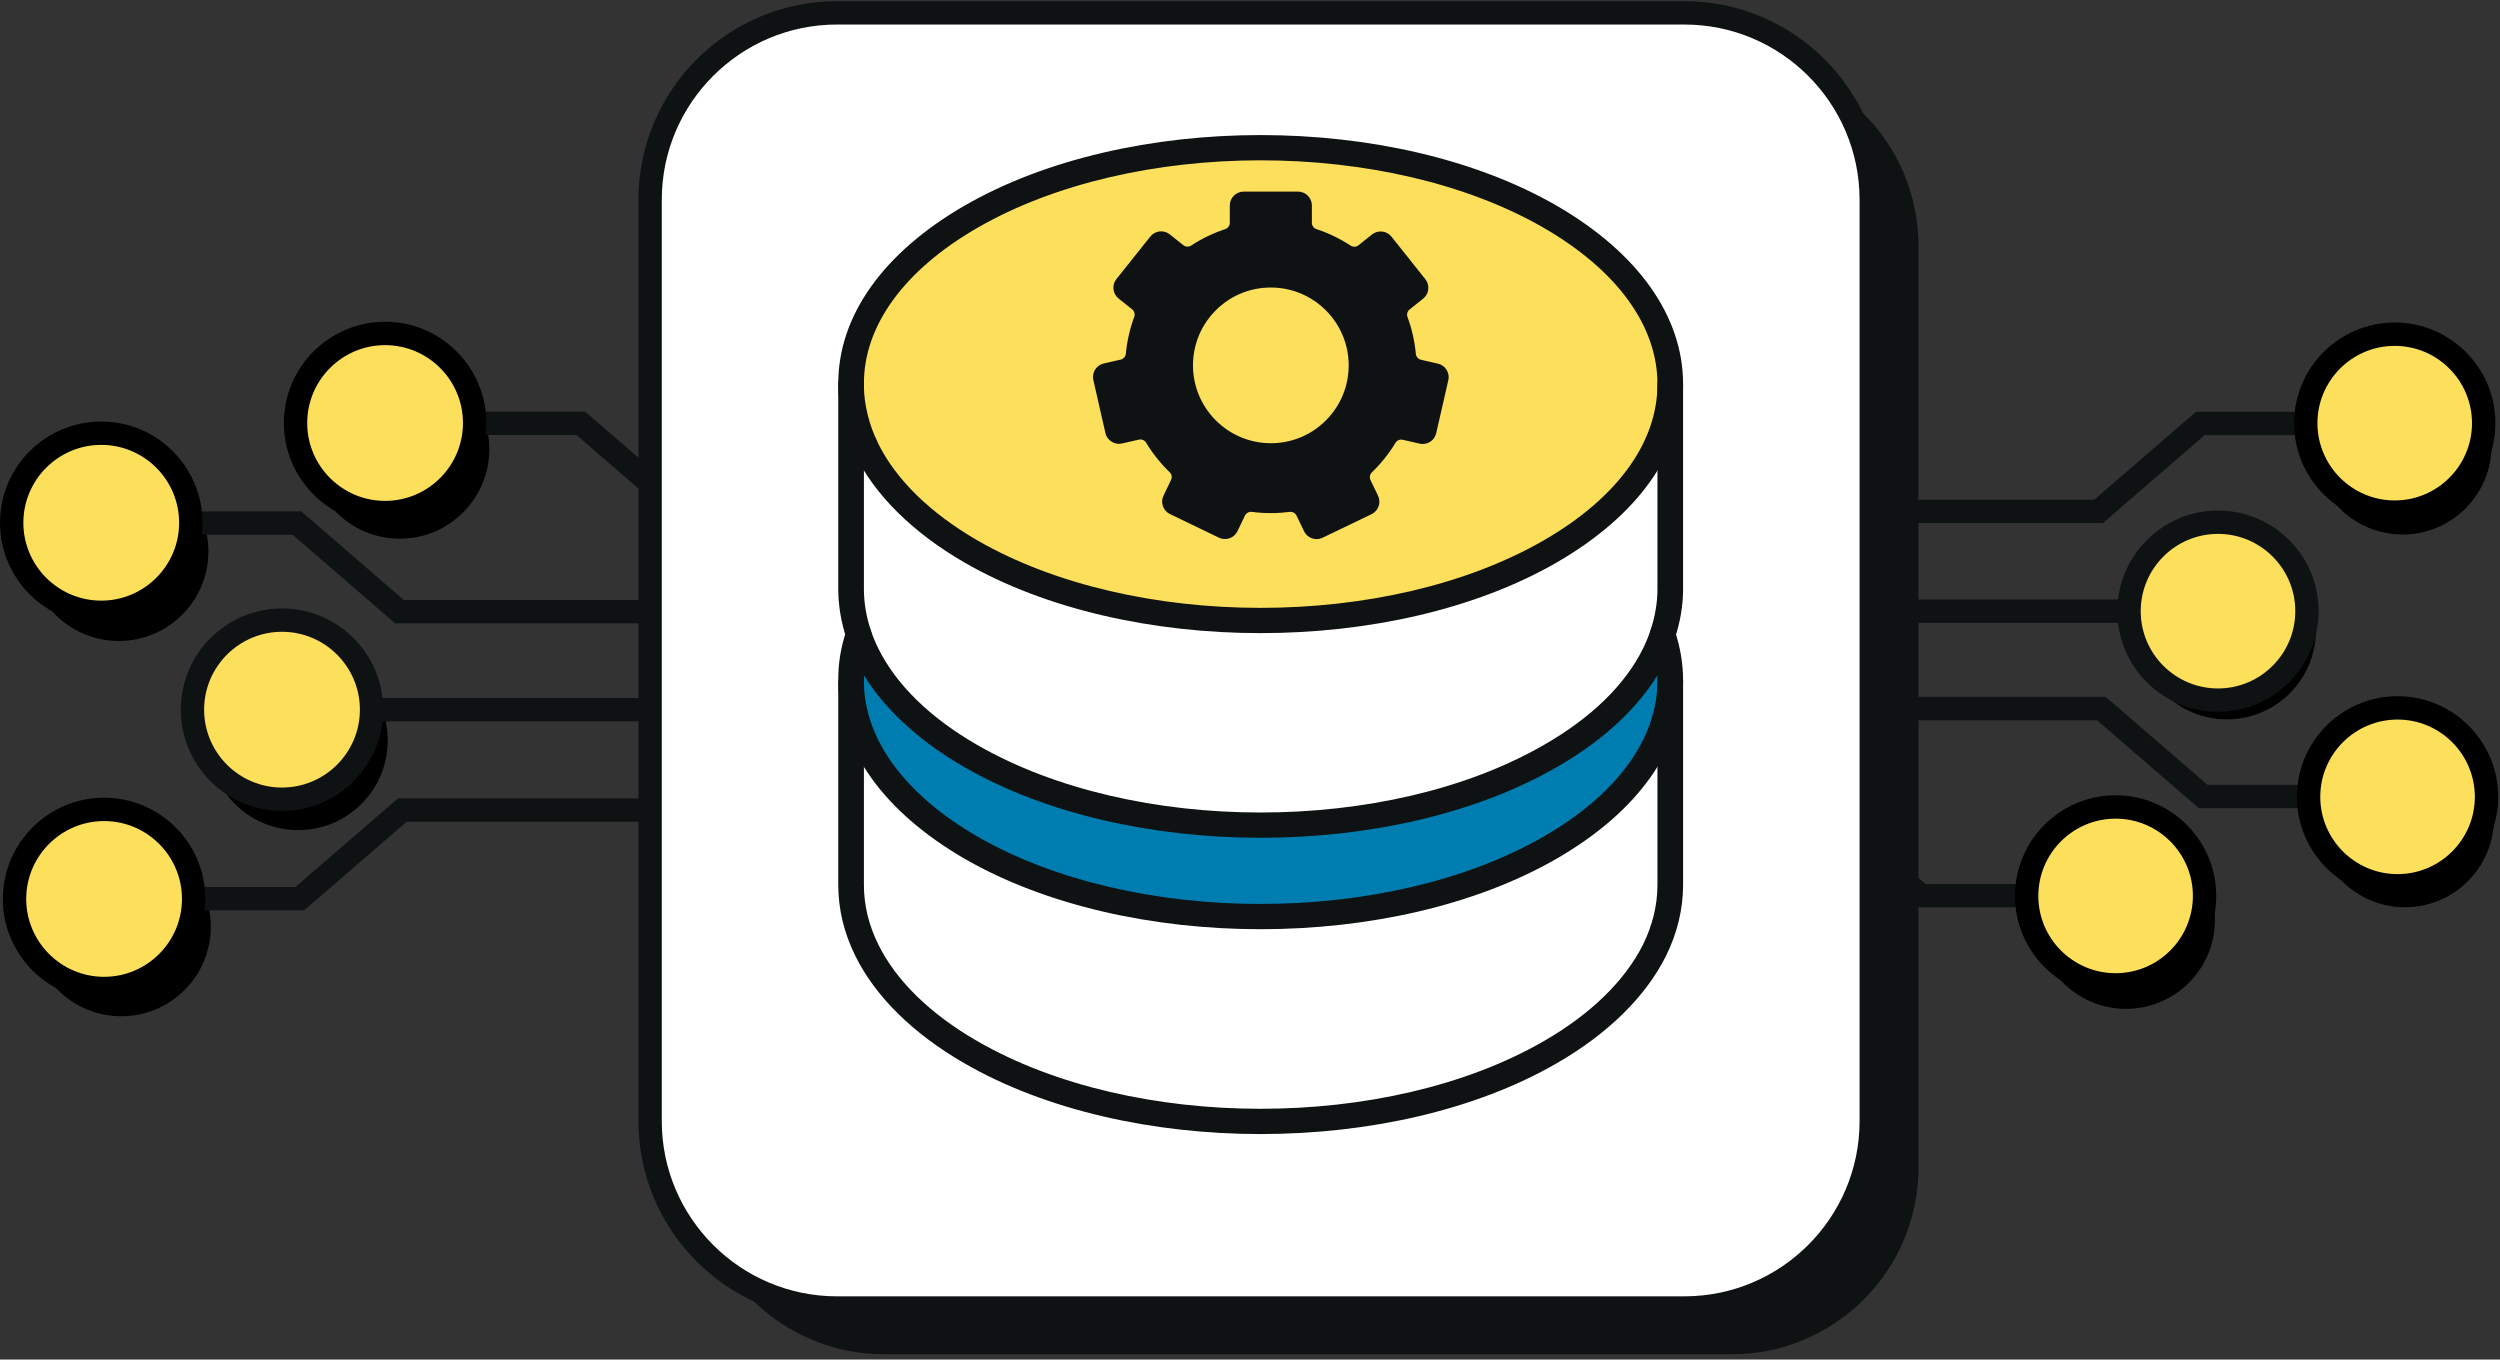 <svg width="388" height="211" viewBox="0 0 388 211" fill="none" xmlns="http://www.w3.org/2000/svg">
<rect x="0" y="0" width="388" height="211" fill="#333333" stroke="none"/>
<g clip-path="url(#clip0_70_4591)">
<path d="M199.219 182.332C235.079 182.332 264.15 167.288 264.15 148.73C264.15 130.172 235.079 115.129 199.219 115.129C163.358 115.129 134.287 130.172 134.287 148.73C134.287 167.288 163.358 182.332 199.219 182.332Z" fill="#0F1212"/>
<path d="M372.889 82.952C380.514 82.952 386.695 76.77 386.695 69.145C386.695 61.52 380.514 55.338 372.889 55.338C365.263 55.338 359.082 61.52 359.082 69.145C359.082 76.77 365.263 82.952 372.889 82.952Z" fill="black"/>
<path d="M345.619 111.646C353.244 111.646 359.426 105.464 359.426 97.839C359.426 90.214 353.244 84.032 345.619 84.032C337.994 84.032 331.812 90.214 331.812 97.839C331.812 105.464 337.994 111.646 345.619 111.646Z" fill="black"/>
<path d="M373.261 140.803C380.886 140.803 387.067 134.622 387.067 126.996C387.067 119.371 380.886 113.19 373.261 113.19C365.636 113.19 359.454 119.371 359.454 126.996C359.454 134.622 365.636 140.803 373.261 140.803Z" fill="black"/>
<path d="M329.953 156.574C337.578 156.574 343.76 150.393 343.76 142.768C343.76 135.142 337.578 128.961 329.953 128.961C322.328 128.961 316.146 135.142 316.146 142.768C316.146 150.393 322.328 156.574 329.953 156.574Z" fill="black"/>
<path d="M344.233 108.661C351.859 108.661 358.04 102.479 358.04 94.854C358.04 87.229 351.859 81.047 344.233 81.047C336.608 81.047 330.427 87.229 330.427 94.854C330.427 102.479 336.608 108.661 344.233 108.661Z" fill="#FCE05C" stroke="#FCE05C" stroke-width="0.355" stroke-miterlimit="10"/>
<path d="M344.234 110.473C335.621 110.473 328.614 103.466 328.614 94.854C328.614 86.242 335.621 79.235 344.234 79.235C352.846 79.235 359.853 86.242 359.853 94.854C359.853 103.467 352.846 110.473 344.234 110.473ZM344.234 82.86C337.62 82.86 332.24 88.24 332.24 94.854C332.24 101.468 337.62 106.848 344.234 106.848C350.847 106.848 356.228 101.467 356.228 94.854C356.228 88.24 350.847 82.86 344.234 82.86Z" fill="#0F1212"/>
<path d="M330.427 93.041H213.55V96.667H330.427V93.041Z" fill="#0F1212"/>
<path d="M326.366 81.185H224.884V77.56H325.017L340.818 63.907H370.64V67.532H342.167L326.366 81.185Z" fill="#0F1212"/>
<path d="M371.661 79.481C379.286 79.481 385.468 73.3 385.468 65.674C385.468 58.049 379.286 51.868 371.661 51.868C364.036 51.868 357.854 58.049 357.854 65.674C357.854 73.3 364.036 79.481 371.661 79.481Z" fill="#FCE05C" stroke="#FCE05C" stroke-width="0.355" stroke-miterlimit="10"/>
<path d="M371.661 81.294C363.049 81.294 356.042 74.287 356.042 65.674C356.042 57.062 363.049 50.055 371.661 50.055C380.274 50.055 387.281 57.062 387.281 65.674C387.281 74.287 380.274 81.294 371.661 81.294ZM371.661 53.68C365.048 53.68 359.667 59.061 359.667 65.674C359.667 72.288 365.048 77.668 371.661 77.668C378.275 77.668 383.655 72.288 383.655 65.674C383.655 59.061 378.275 53.68 371.661 53.68Z" fill="black"/>
<path d="M371.08 125.436H341.258L325.457 111.783H225.324V108.158H326.807L342.608 121.811H371.08V125.436Z" fill="#0F1212"/>
<path d="M372.101 137.475C379.726 137.475 385.907 131.294 385.907 123.668C385.907 116.043 379.726 109.862 372.101 109.862C364.475 109.862 358.294 116.043 358.294 123.668C358.294 131.294 364.475 137.475 372.101 137.475Z" fill="#FCE05C" stroke="#FCE05C" stroke-width="0.355" stroke-miterlimit="10"/>
<path d="M372.101 139.288C363.488 139.288 356.481 132.281 356.481 123.669C356.481 115.056 363.488 108.049 372.101 108.049C380.713 108.049 387.72 115.056 387.72 123.669C387.72 132.281 380.713 139.288 372.101 139.288ZM372.101 111.675C365.487 111.675 360.107 117.055 360.107 123.669C360.107 130.282 365.487 135.663 372.101 135.663C378.714 135.663 384.095 130.282 384.095 123.669C384.095 117.055 378.714 111.675 372.101 111.675Z" fill="black"/>
<path d="M327.32 140.815H297.498L281.697 127.162H202.868V123.537H283.046L298.847 137.19H327.32V140.815Z" fill="#0F1212"/>
<path d="M328.342 152.854C335.967 152.854 342.148 146.673 342.148 139.048C342.148 131.423 335.967 125.241 328.342 125.241C320.717 125.241 314.535 131.423 314.535 139.048C314.535 146.673 320.717 152.854 328.342 152.854Z" fill="#FCE05C" stroke="#FCE05C" stroke-width="0.355" stroke-miterlimit="10"/>
<path d="M328.342 154.667C319.729 154.667 312.723 147.66 312.723 139.048C312.723 130.435 319.729 123.428 328.342 123.428C336.955 123.428 343.961 130.435 343.961 139.048C343.961 147.66 336.955 154.667 328.342 154.667ZM328.342 127.054C321.728 127.054 316.348 132.434 316.348 139.048C316.348 145.661 321.728 151.042 328.342 151.042C334.956 151.042 340.336 145.661 340.336 139.048C340.336 132.434 334.956 127.054 328.342 127.054Z" fill="black"/>
<path d="M18.82 157.72C26.496 157.72 32.719 151.497 32.719 143.821C32.719 136.144 26.496 129.922 18.82 129.922C11.144 129.922 4.921 136.144 4.921 143.821C4.921 151.497 11.144 157.72 18.82 157.72Z" fill="black"/>
<path d="M46.271 128.834C53.947 128.834 60.17 122.611 60.17 114.935C60.17 107.259 53.947 101.036 46.271 101.036C38.595 101.036 32.372 107.259 32.372 114.935C32.372 122.611 38.595 128.834 46.271 128.834Z" fill="black"/>
<path d="M18.445 99.481C26.121 99.481 32.344 93.258 32.344 85.582C32.344 77.906 26.121 71.683 18.445 71.683C10.769 71.683 4.546 77.906 4.546 85.582C4.546 93.258 10.769 99.481 18.445 99.481Z" fill="black"/>
<path d="M62.043 83.604C69.719 83.604 75.942 77.381 75.942 69.705C75.942 62.029 69.719 55.806 62.043 55.806C54.366 55.806 48.144 62.029 48.144 69.705C48.144 77.381 54.366 83.604 62.043 83.604Z" fill="black"/>
<path d="M43.767 124.039C51.444 124.039 57.666 117.817 57.666 110.14C57.666 102.464 51.444 96.241 43.767 96.241C36.091 96.241 29.868 102.464 29.868 110.14C29.868 117.817 36.091 124.039 43.767 124.039Z" fill="#FCE05C" stroke="#FCE05C" stroke-width="0.355" stroke-miterlimit="10"/>
<path d="M43.767 125.852C35.104 125.852 28.056 118.804 28.056 110.141C28.056 101.477 35.104 94.429 43.767 94.429C52.431 94.429 59.479 101.477 59.479 110.141C59.479 118.804 52.431 125.852 43.767 125.852ZM43.767 98.054C37.103 98.054 31.681 103.476 31.681 110.141C31.681 116.805 37.103 122.227 43.767 122.227C50.432 122.227 55.854 116.805 55.854 110.141C55.854 103.476 50.432 98.054 43.767 98.054Z" fill="#0F1212"/>
<path d="M175.327 108.328H57.667V111.953H175.327V108.328Z" fill="#0F1212"/>
<path d="M47.201 141.283H17.184V137.658H45.852L61.758 123.913H163.916V127.538H63.108L47.201 141.283Z" fill="#0F1212"/>
<path d="M16.155 153.415C23.831 153.415 30.054 147.192 30.054 139.516C30.054 131.839 23.831 125.617 16.155 125.617C8.479 125.617 2.256 131.839 2.256 139.516C2.256 147.192 8.479 153.415 16.155 153.415Z" fill="#FCE05C" stroke="#FCE05C" stroke-width="0.355" stroke-miterlimit="10"/>
<path d="M16.155 155.228C7.492 155.228 0.443 148.179 0.443 139.516C0.443 130.852 7.492 123.804 16.155 123.804C24.819 123.804 31.867 130.852 31.867 139.516C31.867 148.179 24.819 155.228 16.155 155.228ZM16.155 127.429C9.491 127.429 4.069 132.851 4.069 139.516C4.069 146.18 9.491 151.602 16.155 151.602C22.82 151.602 28.242 146.18 28.242 139.516C28.242 132.851 22.82 127.429 16.155 127.429Z" fill="black"/>
<path d="M163.473 96.736H61.316L45.409 82.991H16.741V79.366H46.758L62.665 93.111H163.473V96.736Z" fill="#0F1212"/>
<path d="M15.713 95.032C23.389 95.032 29.612 88.809 29.612 81.133C29.612 73.457 23.389 67.234 15.713 67.234C8.036 67.234 1.813 73.457 1.813 81.133C1.813 88.809 8.036 95.032 15.713 95.032Z" fill="#FCE05C" stroke="#FCE05C" stroke-width="0.355" stroke-miterlimit="10"/>
<path d="M15.713 96.845C7.049 96.845 0.001 89.796 0.001 81.133C0.001 72.469 7.049 65.421 15.713 65.421C24.376 65.421 31.424 72.469 31.424 81.133C31.424 89.796 24.376 96.845 15.713 96.845ZM15.713 69.046C9.048 69.046 3.626 74.469 3.626 81.133C3.626 87.797 9.048 93.219 15.713 93.219C22.377 93.219 27.799 87.797 27.799 81.133C27.799 74.469 22.377 69.046 15.713 69.046Z" fill="black"/>
<path d="M186.079 81.254H105.369L89.462 67.509H60.794V63.884H90.811L106.718 77.629H186.079V81.254Z" fill="#0F1212"/>
<path d="M59.765 79.55C67.442 79.55 73.664 73.328 73.664 65.651C73.664 57.975 67.442 51.752 59.765 51.752C52.089 51.752 45.866 57.975 45.866 65.651C45.866 73.328 52.089 79.55 59.765 79.55Z" fill="#FCE05C" stroke="#FCE05C" stroke-width="0.355" stroke-miterlimit="10"/>
<path d="M59.766 81.363C51.102 81.363 44.054 74.315 44.054 65.651C44.054 56.987 51.102 49.939 59.766 49.939C68.429 49.939 75.477 56.987 75.477 65.651C75.477 74.315 68.429 81.363 59.766 81.363ZM59.766 53.565C53.101 53.565 47.679 58.987 47.679 65.651C47.679 72.316 53.101 77.737 59.766 77.737C66.43 77.737 71.852 72.316 71.852 65.651C71.852 58.987 66.43 53.565 59.766 53.565Z" fill="black"/>
<path d="M268.746 9.174H137.229C121.212 9.174 108.227 22.159 108.227 38.176V181.179C108.227 197.197 121.212 210.182 137.229 210.182H268.746C284.764 210.182 297.749 197.197 297.749 181.179V38.176C297.749 22.159 284.764 9.174 268.746 9.174Z" fill="#0F1212"/>
<path d="M261.416 1.995H129.899C113.881 1.995 100.896 14.98 100.896 30.997V174C100.896 190.018 113.881 203.003 129.899 203.003H261.416C277.434 203.003 290.419 190.018 290.419 174V30.997C290.419 14.98 277.434 1.995 261.416 1.995Z" fill="white"/>
<path d="M261.416 204.816H129.899C112.908 204.816 99.084 190.992 99.084 174.001V30.997C99.084 14.006 112.908 0.182 129.899 0.182H261.416C278.408 0.182 292.232 14.006 292.232 30.997V174.001C292.232 190.992 278.408 204.816 261.416 204.816ZM129.899 3.807C114.907 3.807 102.709 16.005 102.709 30.997V174.001C102.709 188.993 114.907 201.191 129.899 201.191H261.416C276.409 201.191 288.606 188.993 288.606 174.001V30.997C288.606 16.005 276.409 3.807 261.416 3.807H129.899Z" fill="#0F1212"/>
<path d="M259.226 105.601V137.337C259.226 140.773 258.396 144.197 256.775 147.491C253.87 153.289 248.487 158.762 240.602 163.301C215.753 177.658 175.523 177.658 150.674 163.301C142.788 158.762 137.406 153.289 134.54 147.491C132.906 144.197 132.089 140.773 132.089 137.337V106.016C132.245 115.276 138.47 124.458 150.674 131.539C175.523 145.857 215.753 145.857 240.602 131.539C253.027 124.367 259.226 114.965 259.226 105.601Z" fill="white"/>
<path d="M259.226 59.612V91.413C259.226 93.773 258.817 96.143 258.036 98.481C257.694 99.504 257.271 100.532 256.775 101.542C253.918 107.35 248.526 112.812 240.602 117.338C215.753 131.669 175.523 131.669 150.674 117.338C142.788 112.812 137.405 107.34 134.54 101.542C134.034 100.517 133.607 99.49 133.263 98.455C132.488 96.128 132.089 93.773 132.089 91.413V60.066C132.115 61.636 132.335 63.231 132.724 64.813C133.113 66.408 133.658 67.951 134.423 69.495V69.534C137.264 75.396 142.698 80.96 150.674 85.577C175.523 99.908 215.753 99.908 240.602 85.577C253.027 78.405 259.226 69.015 259.226 59.612Z" fill="white"/>
<path d="M258.036 98.481C258.814 100.828 259.226 103.202 259.226 105.601C259.226 114.965 253.027 124.367 240.602 131.539C215.753 145.857 175.523 145.857 150.674 131.539C138.47 124.458 132.245 115.276 132.089 106.016V105.601C132.063 103.189 132.459 100.802 133.263 98.455C133.6 99.492 134.034 100.517 134.54 101.542C137.405 107.34 142.789 112.812 150.674 117.338C175.523 131.669 215.753 131.669 240.602 117.338C248.526 112.812 253.918 107.35 256.775 101.542C257.272 100.532 257.699 99.505 258.036 98.481Z" fill="#007DB0"/>
<path d="M240.602 33.648C253.027 40.846 259.226 50.209 259.226 59.612C259.226 69.015 253.027 78.405 240.602 85.577C215.753 99.907 175.523 99.907 150.674 85.577C142.698 80.959 137.264 75.396 134.424 69.534V69.495C133.658 67.951 133.114 66.408 132.725 64.813C132.335 63.23 132.115 61.635 132.089 60.066V59.612C132.05 50.209 138.288 40.82 150.674 33.648C175.523 19.317 215.753 19.317 240.602 33.648Z" fill="#FCE05C"/>
<path d="M195.638 144.214C178.994 144.214 162.351 140.564 149.681 133.263C137.226 126.035 130.274 116.372 130.1 106.049C130.082 104.951 130.957 104.046 132.056 104.026C133.202 104.054 134.06 104.884 134.079 105.982C134.228 114.856 140.477 123.321 151.673 129.818C175.913 143.787 215.363 143.785 239.609 129.815C250.976 123.254 257.237 114.654 257.237 105.601C257.237 103.472 256.87 101.287 256.148 99.106C255.803 98.064 256.369 96.938 257.411 96.592C258.454 96.245 259.579 96.813 259.925 97.855C260.782 100.44 261.216 103.046 261.216 105.601C261.216 116.135 254.248 125.958 241.597 133.262C228.926 140.564 212.281 144.214 195.638 144.214Z" fill="#0F1212"/>
<path d="M195.639 176.005C178.993 176.006 162.351 172.345 149.679 165.024C141.734 160.45 135.881 154.691 132.757 148.374C130.994 144.818 130.1 141.105 130.1 137.336V105.601C130.073 102.999 130.504 100.37 131.381 97.81C131.737 96.77 132.869 96.216 133.908 96.573C134.947 96.929 135.501 98.06 135.145 99.1C134.415 101.232 134.056 103.411 134.079 105.581V137.336C134.079 140.486 134.834 143.605 136.323 146.607C139.098 152.22 144.403 157.395 151.667 161.577C175.914 175.586 215.362 175.587 239.607 161.579C246.856 157.406 252.177 152.227 254.997 146.601C256.481 143.583 257.237 140.462 257.237 137.336V105.601C257.237 104.503 258.127 103.612 259.226 103.612C260.325 103.612 261.216 104.503 261.216 105.601V137.336C261.216 141.075 260.322 144.789 258.561 148.37C255.384 154.708 249.52 160.464 241.595 165.025C228.927 172.344 212.281 176.005 195.639 176.005Z" fill="#0F1212"/>
<path d="M195.638 98.261C178.995 98.261 162.351 94.607 149.68 87.3C141.624 82.636 135.73 76.793 132.634 70.401C132.598 70.325 132.566 70.247 132.538 70.168C131.787 68.614 131.214 67.014 130.792 65.284C130.362 63.535 130.129 61.79 130.1 60.099C130.099 60.011 130.103 59.925 130.113 59.839C130.104 59.767 130.1 59.69 130.1 59.616C130.056 49.093 137.009 39.262 149.677 31.926C175.022 17.309 216.255 17.309 241.597 31.924C254.249 39.255 261.216 49.087 261.216 59.612C261.216 70.164 254.248 79.997 241.597 87.299C228.926 94.607 212.282 98.26 195.638 98.261ZM136.31 68.86C139.085 74.46 144.392 79.64 151.671 83.855C175.914 97.836 215.364 97.838 239.609 83.852C250.976 77.291 257.237 68.682 257.237 59.612C257.237 50.566 250.975 41.956 239.605 35.369C215.362 21.387 175.913 21.387 151.668 35.371C140.289 41.961 134.041 50.571 134.079 59.608C134.079 59.688 134.075 59.763 134.066 59.839C134.073 59.903 134.077 59.967 134.079 60.032C134.102 61.424 134.297 62.872 134.657 64.337C135.028 65.86 135.535 67.258 136.206 68.61C136.247 68.691 136.281 68.774 136.31 68.86Z" fill="#0F1212"/>
<path d="M195.641 130.023C178.996 130.023 162.353 126.369 149.68 119.062C141.734 114.499 135.88 108.745 132.757 102.422C132.209 101.312 131.744 100.189 131.375 99.083C130.529 96.539 130.1 93.958 130.1 91.413V59.616C130.1 58.518 130.99 57.623 132.089 57.623C133.188 57.623 134.078 58.51 134.078 59.608V91.413C134.078 93.531 134.439 95.688 135.151 97.827C135.461 98.759 135.856 99.713 136.324 100.659C139.097 106.272 144.401 111.444 151.664 115.613C175.913 129.598 215.363 129.599 239.608 115.614C246.914 111.441 252.231 106.272 254.99 100.663C255.444 99.741 255.834 98.794 256.149 97.85C256.871 95.691 257.237 93.525 257.237 91.413V59.612C257.237 58.514 258.127 57.623 259.226 57.623C260.325 57.623 261.215 58.514 261.215 59.612V91.413C261.215 93.954 260.781 96.544 259.923 99.112C259.551 100.225 259.093 101.338 258.56 102.419C255.449 108.745 249.58 114.5 241.589 119.066C228.924 126.37 212.282 130.023 195.641 130.023Z" fill="#0F1212"/>
<path d="M222.359 67.115L224.243 58.888C224.44 58.028 223.903 57.171 223.043 56.974L220.427 56.375C219.756 56.221 219.254 55.656 219.191 54.97C219.011 53.027 218.578 51.157 217.927 49.393C217.689 48.748 217.894 48.022 218.432 47.594L220.53 45.924C221.221 45.374 221.335 44.369 220.785 43.679L215.529 37.075C214.979 36.385 213.974 36.271 213.284 36.82L211.183 38.492C210.645 38.921 209.892 38.959 209.316 38.581C207.723 37.536 205.987 36.691 204.142 36.083C203.49 35.868 203.052 35.255 203.052 34.569V31.887C203.052 31.005 202.337 30.289 201.455 30.289L193.014 30.289C192.132 30.289 191.417 31.005 191.417 31.887V34.568C191.417 35.255 190.979 35.868 190.326 36.083C188.49 36.689 186.759 37.529 185.172 38.568C184.596 38.945 183.843 38.907 183.305 38.478L181.206 36.803C180.516 36.253 179.511 36.366 178.961 37.056L173.697 43.654C173.147 44.344 173.26 45.349 173.95 45.899L176.046 47.571C176.584 48 176.788 48.726 176.549 49.371C175.896 51.134 175.462 53.004 175.28 54.947C175.215 55.633 174.714 56.197 174.042 56.35L171.425 56.947C170.565 57.143 170.027 57.999 170.223 58.859L172.099 67.089C172.295 67.949 173.151 68.487 174.011 68.291L176.629 67.695C177.298 67.542 177.992 67.833 178.347 68.421C179.341 70.064 180.542 71.568 181.916 72.894C182.41 73.372 182.539 74.114 182.241 74.733L181.074 77.154C180.69 77.949 181.024 78.904 181.819 79.287L189.422 82.953C190.216 83.336 191.171 83.002 191.554 82.207L192.721 79.789C193.019 79.17 193.68 78.809 194.361 78.898C195.301 79.02 196.26 79.084 197.234 79.084C198.2 79.084 199.151 79.021 200.084 78.901C200.765 78.813 201.426 79.174 201.723 79.793L202.887 82.213C203.27 83.009 204.224 83.343 205.019 82.961L212.626 79.303C213.421 78.921 213.756 77.967 213.373 77.171L212.209 74.749C211.911 74.13 212.041 73.388 212.536 72.911C213.911 71.585 215.114 70.083 216.109 68.441C216.465 67.853 217.159 67.563 217.828 67.717L220.445 68.316C221.305 68.513 222.162 67.976 222.359 67.115ZM197.233 69.337C190.256 69.337 184.601 63.681 184.601 56.704C184.601 49.727 190.257 44.072 197.233 44.072C204.21 44.072 209.866 49.727 209.866 56.704C209.866 63.681 204.21 69.337 197.233 69.337Z" fill="#0F1212"/>
<path d="M204.33 83.671C203.529 83.671 202.759 83.222 202.39 82.453L201.226 80.033C201.03 79.626 200.599 79.39 200.154 79.448C199.192 79.572 198.21 79.635 197.234 79.635H197.234C196.25 79.635 195.259 79.571 194.289 79.445C193.844 79.387 193.413 79.622 193.217 80.028L192.051 82.447C191.536 83.515 190.25 83.965 189.182 83.45L181.579 79.784C181.062 79.535 180.673 79.099 180.483 78.557C180.294 78.015 180.327 77.432 180.577 76.915L181.744 74.494C181.94 74.087 181.855 73.603 181.532 73.292C180.119 71.926 178.889 70.384 177.875 68.706C177.643 68.323 177.192 68.133 176.751 68.233L174.134 68.829C173.573 68.957 172.998 68.859 172.512 68.553C172.026 68.248 171.688 67.771 171.561 67.212L169.685 58.982C169.422 57.827 170.147 56.673 171.303 56.409L173.92 55.813C174.363 55.712 174.688 55.343 174.73 54.896C174.914 52.94 175.352 51.016 176.032 49.18C176.188 48.758 176.056 48.285 175.702 48.003L173.606 46.33C172.679 45.591 172.527 44.236 173.266 43.31L178.529 36.712C178.887 36.263 179.399 35.981 179.969 35.916C180.54 35.852 181.101 36.014 181.55 36.372L183.649 38.047C184.002 38.329 184.493 38.353 184.87 38.107C186.514 37.03 188.292 36.173 190.153 35.56C190.579 35.419 190.865 35.021 190.865 34.569V31.887C190.865 30.702 191.829 29.738 193.014 29.738L201.454 29.738C202.639 29.738 203.603 30.702 203.603 31.887V34.569C203.603 35.021 203.889 35.419 204.315 35.559C206.184 36.176 207.968 37.037 209.619 38.12C209.995 38.367 210.485 38.343 210.839 38.061L212.94 36.389C213.39 36.031 213.951 35.87 214.521 35.935C215.092 36 215.603 36.283 215.96 36.732L221.217 43.336C221.955 44.263 221.801 45.617 220.874 46.355L218.775 48.026C218.422 48.307 218.288 48.78 218.444 49.202C219.123 51.039 219.559 52.962 219.74 54.92C219.781 55.367 220.107 55.736 220.55 55.838L223.166 56.437C223.726 56.565 224.202 56.903 224.507 57.39C224.812 57.876 224.909 58.452 224.781 59.011L222.896 67.239C222.768 67.798 222.43 68.275 221.944 68.58C221.457 68.885 220.881 68.982 220.322 68.854L217.705 68.254C217.265 68.154 216.813 68.343 216.581 68.726C215.565 70.403 214.333 71.945 212.918 73.308C212.595 73.62 212.51 74.103 212.706 74.51L213.87 76.933C214.384 78.001 213.933 79.287 212.865 79.801L205.258 83.458C204.959 83.602 204.642 83.671 204.33 83.671ZM200.289 78.336C201.105 78.336 201.859 78.802 202.22 79.555L203.384 81.975C203.634 82.495 204.261 82.714 204.78 82.464L212.387 78.807C212.906 78.557 213.126 77.931 212.876 77.411L211.711 74.989C211.309 74.151 211.486 73.156 212.153 72.514C213.499 71.217 214.671 69.75 215.637 68.155C216.116 67.364 217.046 66.972 217.951 67.179L220.568 67.779C220.841 67.841 221.121 67.794 221.357 67.645C221.594 67.497 221.759 67.265 221.821 66.993L223.706 58.765C223.768 58.493 223.72 58.213 223.572 57.976C223.424 57.739 223.192 57.575 222.92 57.512L220.304 56.913C219.395 56.705 218.727 55.945 218.641 55.022C218.469 53.16 218.054 51.331 217.409 49.584C217.088 48.715 217.361 47.741 218.088 47.163L220.187 45.492C220.638 45.133 220.713 44.474 220.354 44.023L215.097 37.419C214.923 37.2 214.674 37.063 214.397 37.031C214.119 37 213.846 37.078 213.627 37.252L211.526 38.924C210.799 39.504 209.789 39.551 209.014 39.043C207.444 38.013 205.747 37.193 203.969 36.607C203.091 36.318 202.5 35.499 202.5 34.569V31.887C202.5 31.311 202.031 30.841 201.454 30.841L193.014 30.841C192.437 30.841 191.968 31.31 191.968 31.887V34.569C191.968 35.498 191.377 36.318 190.499 36.607C188.729 37.191 187.038 38.006 185.474 39.03C184.698 39.538 183.688 39.489 182.961 38.909L180.862 37.235C180.643 37.06 180.369 36.981 180.093 37.013C179.815 37.044 179.566 37.182 179.392 37.4L174.128 43.998C173.769 44.449 173.843 45.108 174.294 45.468L176.39 47.14C177.117 47.72 177.389 48.694 177.067 49.563C176.42 51.309 176.003 53.138 175.829 54.999C175.742 55.922 175.073 56.681 174.165 56.889L171.548 57.485C170.986 57.613 170.632 58.175 170.76 58.737L172.636 66.966C172.698 67.239 172.863 67.471 173.099 67.62C173.335 67.768 173.616 67.816 173.888 67.754L176.506 67.157C177.412 66.951 178.341 67.344 178.819 68.135C179.783 69.731 180.954 71.199 182.299 72.498C182.965 73.141 183.141 74.136 182.737 74.973L181.57 77.394C181.449 77.646 181.433 77.93 181.525 78.193C181.617 78.457 181.806 78.669 182.058 78.79L189.661 82.456C190.18 82.707 190.807 82.488 191.057 81.968L192.224 79.549C192.627 78.713 193.514 78.231 194.432 78.351C195.355 78.471 196.297 78.532 197.234 78.532H197.234C198.163 78.532 199.098 78.472 200.013 78.354C200.106 78.342 200.198 78.336 200.289 78.336ZM197.233 69.889C197.233 69.889 197.233 69.889 197.233 69.889C189.963 69.889 184.049 63.974 184.049 56.704C184.049 53.183 185.42 49.872 187.91 47.382C190.4 44.892 193.712 43.52 197.233 43.52C197.233 43.52 197.233 43.52 197.233 43.52C204.503 43.52 210.418 49.435 210.418 56.705C210.418 60.226 209.046 63.537 206.556 66.027C204.066 68.517 200.755 69.889 197.233 69.889ZM197.233 44.623C194.006 44.623 190.972 45.88 188.69 48.162C186.409 50.444 185.152 53.477 185.152 56.704C185.152 63.366 190.572 68.786 197.233 68.786C200.46 68.786 203.494 67.529 205.776 65.247C208.058 62.965 209.314 59.932 209.314 56.705C209.314 50.043 203.895 44.623 197.233 44.623Z" fill="#0F1212"/>
</g>
<defs>
<clipPath id="clip0_70_4591">
<rect width="387.721" height="210" fill="white" transform="translate(0 0.182)"/>
</clipPath>
</defs>
</svg>
